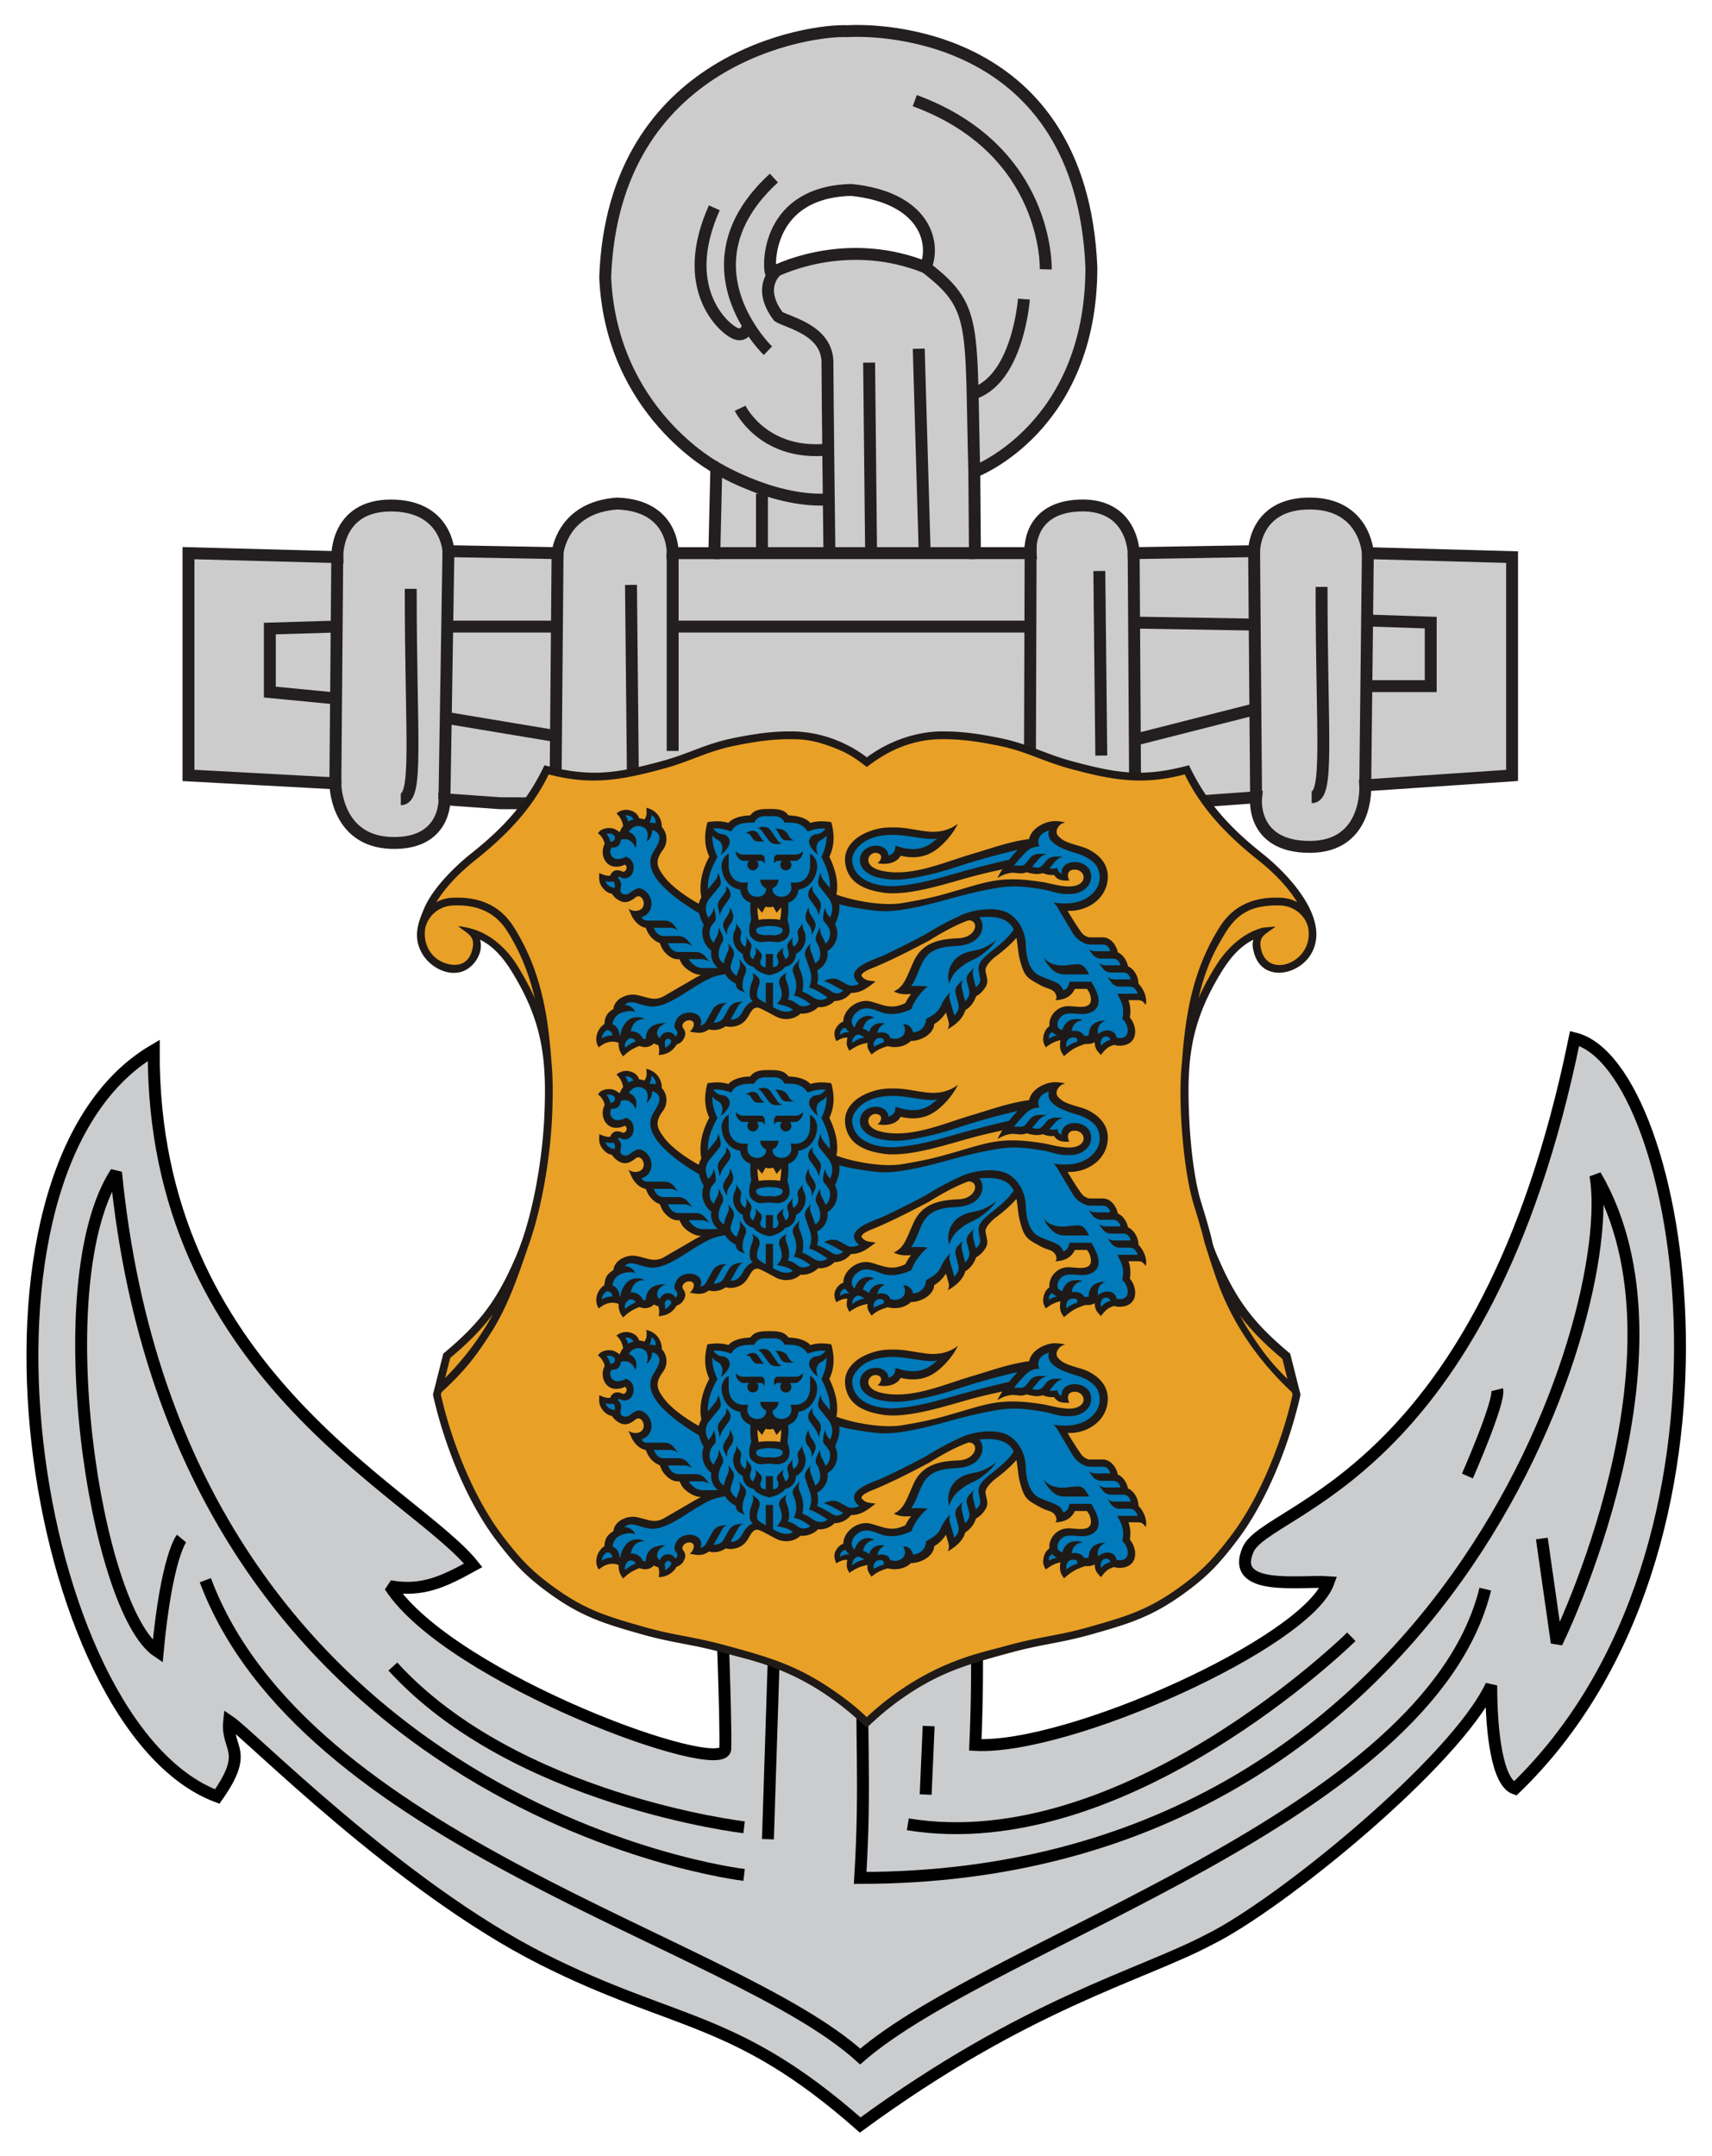 <svg xmlns="http://www.w3.org/2000/svg" xmlns:xlink="http://www.w3.org/1999/xlink" width="405" height="510" viewBox="-2.5 -2.5 405 510" xml:space="preserve"><g stroke="#231F20" stroke-width="2.817" stroke-miterlimit="2.414"><path fill="#CCC" d="M166.958 108.153s-24.881-13.143-26.29-45.066c1.878-52.108 48.824-58.681 57.274-58.209 7.042-.47 55.394 0 57.742 55.862 0 38.025-27.699 48.354-27.699 48.354l.149 19.247h13.142s-1.082-10.797 11.593-11.267c12.675-.471 12.817 11.267 12.817 11.267l28.492-.471s0-11.268 13.143-11.268c13.148 0 13.765 11.737 13.765 11.737l34.119.938v51.642l-34.735 2.347s.936 14.554-13.148 14.554-12.674-11.736-12.674-11.736l-25.819 1.878-153.04-.47-13.144-.938s.469 10.796-12.675 10.326c-13.144-.468-13.144-14.083-13.144-14.083l-34.74-1.877v-52.578l35.209.937s-.47-12.205 12.675-12.205c13.144 0 13.614 10.797 13.614 10.797l25.82.472s.938-10.799 14.083-11.737c13.615.471 13.144 11.737 13.144 11.737h9.858l.469-20.19m12.909-46.005c3.52-1.878 19.011-8.45 36.615-1.408 2.466-5.984-.353-16.548-17.604-18.309-19.715.471-19.715 17.371-19.011 19.717z"/><path fill="none" d="M244.887 61.21s.938-28.167-30.984-39.904M179.163 80.457s-2.389-2.283-4.702-6.102c-4.569-7.53-8.845-21.031 6.112-34.741"/><path fill="none" d="M174.46 74.356s-.461 3.284-3.277 1.876c-2.817-1.407-13.146-10.796-4.696-29.574M166.325 107.791s13.308 8.345 26.452 7.875M172.591 94.07s5.164 10.797 19.718 9.858M166.487 128.341h61.647M216.251 128.341l-1.408-48.354M203.576 128.811l-.472-45.538"/><path fill="none" d="M193.718 128.811s-.471-38.496-.471-45.066c.353-8.217-9.509-9.978-11.62-11.386-5.281-7.042-.352-10.915-.352-10.915M216.482 60.74c12.322 9.507 10.563 13.146 11.502 48.354"/><path fill="none" d="M239.721 68.252s-1.408 19.717-12.676 22.533M321.084 128.341l-.615 54.925M310.137 136.32c0 35.68 1.879 49.763-2.344 49.763M294.178 127.87l.468 58.213M321.877 144.303l14.083.468v15.023h-15.491M265.688 128.341l.323 53.046M241.313 126.563l-.185 57.641M257.561 132.565l.466 43.659M266.011 144.771l28.167.47M293.71 165.428l-27.699 7.042M177.754 114.257v14.554M156.629 128.196v46.931M129.402 128.341l-.469 54.454M146.771 135.853l.47 47.413M156.629 145.711h84.499M102.643 186.553l.94-58.683M76.832 183.065l.461-54.752M94.664 136.791c0 35.679 1.877 49.762-2.348 49.762M76.824 145.711l-15.491.468v15.024l14.552 1.408M103.112 167.304l25.35 4.225M103.112 145.711h24.881"/></g><g stroke="#000" stroke-width="2.817" stroke-miterlimit="2.414"><path fill="#CBCCCE" d="M228.221 372.688s.938 16.9 0 37.555c22.063 1.176 78.396-24.176 83.562-38.495-6.573-.468-23.474 2.35-19.013-7.745 4.459-10.093 55.865-16.431 77.223-120.881 26.055 6.338 45.066 120.412-14.083 177.45-4.226-1.408-5.634-13.38-5.634-24.412-8.45 18.074-49.996 51.875-66.659 60.088-16.433 8.688-43.191 15.024-82.625 43.896-29.574-26.055-43.498-23.284-75.109-39.2-34.034-17.134-69.244-53.046-74.173-56.333-.705 6.809 4.929 6.809-2.817 17.838-44.363-16.664-64.08-147.639-15.021-176.51-.47 76.05 61.497 104.217 75.58 121.822-6.807 3.754-11.971 6.337-19.717 4.929 14.083 21.829 79.094 45.551 79.337 38.493.234-6.806-.939-35.677-.939-35.677l60.088-2.818z"/><path fill="none" d="M344.641 346.633s7.746-17.604 7.043-20.421"/><path fill="none" d="m365.768 386.066-3.522-24.645 3.522 24.645s33.799-68.304 9.152-110.554c5.635 32.392-35.208 166.184-173.93 166.184 1.408-23.236 0-33.8.703-57.038M217.188 405.782l-.706 16.197"/><path fill="none" d="M317.18 384.657s-53.519 52.813-104.923 44.363"/><path fill="none" d="M348.866 373.392c-13.38 54.221-116.188 83.092-147.876 110.555-30.278-27.463-131.678-50.7-154.916-112.667M179.163 432.541l1.409-43.657"/><path fill="none" d="M173.529 429.726s-54.221-6.338-83.092-38.025"/><path fill="none" d="M40.441 361.421s-3.521 4.225-5.632 26.759c-14.789-9.858-26.76-87.317-9.86-113.372 14.788 150.692 148.58 166.184 148.58 166.184"/></g><path fill="#E9A026" d="M202.538 177.78c-2.78-2.18-4.588-3.197-7.893-4.444-3.714-1.401-6.331-1.918-9.995-1.918-4.442 0-8.133.5-13.225 1.515-6.974 1.388-10.601 3.735-17.365 5.552-6.802 1.828-10.835 3.011-17.869 2.626-3.703-.203-5.81-.543-9.389-1.515-1.609 3.399-2.715 5.251-4.946 8.279-2.703 3.666-4.705 5.36-7.977 8.53-3.254 3.155-5.666 4.333-8.732 7.673-2.814 3.065-4.766 4.708-6.411 8.531-.921 2.141-1.67 3.423-1.615 5.754.04 1.681.187 2.725 1.01 4.189 1.012 1.8 2.064 2.731 3.988 3.483 1.655.647 2.876.972 4.542.354 1.856-.689 2.863-1.875 3.382-3.786.305-1.12.438-1.901 0-2.979-.296-.729-.594-1.126-1.211-1.615 1.614.419 2.513.8 3.938 1.666 1.81 1.102 2.624 2.059 4.038 3.635 1.955 2.178 2.713 3.704 4.139 6.26 3.789 6.783 5.057 11.274 6.058 18.979.631 4.862.402 7.671.202 12.569-.335 8.238-.973 12.923-2.874 20.946-1.234 5.206-1.875 8.211-3.991 13.126-4.425 10.286-8.567 15.842-17.163 23.019l-2.322 9.188c1.682 7.533 3.084 11.741 6.259 18.777 2.829 6.268 4.505 9.884 8.683 15.346 4.147 5.421 6.891 8.331 12.431 12.316 7.411 5.331 12.659 6.898 21.44 9.389 7.117 2.02 11.563 2.271 18.828 4.241 5.566 1.509 8.834 2.17 14.134 4.342 5.089 2.083 7.826 3.69 12.317 6.864 3.134 2.215 4.82 3.605 7.59 6.259 2.77-2.653 4.455-4.044 7.588-6.259 4.491-3.174 7.229-4.781 12.317-6.864 5.3-2.172 8.568-2.833 14.134-4.342 7.265-1.971 11.711-2.222 18.828-4.241 8.783-2.49 14.03-4.058 21.44-9.389 5.541-3.985 8.285-6.896 12.432-12.316 4.178-5.462 5.854-9.078 8.682-15.346 3.176-7.036 4.578-11.244 6.26-18.777l-2.322-9.188c-8.596-7.177-12.737-12.731-17.162-23.019-2.114-4.914-.051-.403-3.988-13.124-1.478-4.775-2.542-12.709-2.877-20.949-.201-4.898-.43-7.707.202-12.568 1.001-7.706 2.27-12.196 6.057-18.98 1.428-2.555 2.185-4.081 4.14-6.26 1.416-1.576 2.228-2.533 4.038-3.635 1.425-.866 2.323-1.246 3.938-1.665-.617.488-.915.886-1.212 1.615-.437 1.076-.305 1.857 0 2.978.521 1.911 1.526 3.098 3.382 3.786 1.667.618 2.889.294 4.544-.354 1.923-.752 2.976-1.683 3.987-3.483.823-1.465.97-2.509 1.01-4.188.056-2.331-.693-3.614-1.615-5.755-1.645-3.823-3.596-5.465-6.411-8.531-3.065-3.34-5.477-4.517-8.732-7.673-3.271-3.17-5.273-4.863-7.976-8.53-2.231-3.028-3.337-4.88-4.947-8.278-3.579.972-5.685 1.311-9.389 1.514-7.033.386-11.066-.797-17.869-2.625-6.765-1.817-10.392-4.164-17.364-5.553-5.093-1.014-8.784-1.515-13.226-1.515-3.664 0-6.281.517-9.995 1.918-3.308 1.247-5.116 2.265-7.895 4.445z"/><path fill="#1F1A17" d="M290.844 308.674a50.654 50.654 0 0 0 1.917 3.285c3.195 5.026 5.565 8.063 9.308 11.73l-1.206-4.77c-4.215-3.536-7.371-6.705-10.019-10.245zM98.17 216.673c-.722 3.464.788 7.141 4.283 8.509 2.926 1.144 5.775.605 6.707-2.819.932-3.428-.824-3.832-3.298-5.789 3.057.345 7.306 1.308 11.629 6.124 1.769 1.971 2.976 4.131 4.257 6.424a56.528 56.528 0 0 1 2.276 4.524c-1.282-5.452-3.271-10.678-6.479-15.81-2.984-4.773-7.448-6.397-12.924-6.155-2.969.132-5.63 2.103-6.412 5.002l-.039-.01zm4.633 106.767c4.478-4.516 8.315-9.565 11.329-15.124-2.674 3.604-5.86 6.815-10.137 10.405l-1.192 4.719zm178.229-89.83c1.112-2.551 2.485-5.086 4.192-7.8 2.534-4.03 6.362-7.669 11.07-8.892l2.972-.259c-2.475 1.958-4.281 2.275-3.35 5.703 1.886 6.937 12.788 2.419 10.997-5.691-.827-2.888-3.488-4.858-6.457-4.99-2.419-.107-5.49.196-7.647 1.246-3.526 1.717-5.035 4.514-6.876 7.71-2.314 4.019-3.851 8.425-4.901 12.973zm22.096 93.21c-7.414-6.906-13.322-15.142-17.038-24.592-1.311-3.334-3.639-10.824-3.639-10.824-.268-1.166-.821-3.384-2.58-9.066-2.409-7.782-3.793-24.557-2.768-33.427.83-11.668 2.603-22.017 8.874-32.047 3.356-5.367 8.383-7.288 14.561-7.014a8.994 8.994 0 0 1 3.83 1.049c-2.388-3.889-5.795-7.221-9.305-10.009-7.094-5.634-13.295-11.962-17.289-20.213-10.136 2.65-17.184 1.33-26.997-1.307-6.742-1.812-10.354-4.155-17.305-5.538-5.023-1.001-8.665-1.496-13.047-1.496-6.73 0-12.646 2.505-17.867 6.596-3.019-2.351-4.666-3.391-8.234-4.737-3.623-1.366-6.13-1.858-9.672-1.858-4.381 0-8.023.496-13.045 1.496-6.951 1.383-10.564 3.728-17.306 5.538-9.814 2.637-16.861 3.957-26.997 1.307-3.994 8.252-10.194 14.579-17.288 20.213-3.51 2.787-6.917 6.121-9.305 10.009a8.986 8.986 0 0 1 3.831-1.049c6.177-.274 11.204 1.647 14.559 7.014 6.319 10.105 8.07 20.534 8.894 32.31.327 3.755.308 7.671.131 11.982-.365 8.963-2.116 20.836-5.364 30.294-2.59 7.452-4.837 14.567-9.114 21.294-3.836 6.034-6.549 9.312-11.697 14.077l-.148.588c2.496 11.123 7.752 24.435 14.727 33.554 4.105 5.365 6.787 8.207 12.238 12.129 7.273 5.232 12.392 6.765 21.155 9.25 7.113 2.019 11.558 2.271 18.818 4.238 10.732 2.911 17.477 4.796 26.74 11.343 2.924 2.066 4.616 3.436 7.06 5.742 5.633-5.265 12.423-9.784 19.559-12.707 5.342-2.188 8.634-2.856 14.241-4.377 7.261-1.969 11.705-2.22 18.818-4.238 8.764-2.486 13.882-4.019 21.155-9.25 5.452-3.922 8.133-6.764 12.238-12.129 6.975-9.119 12.231-22.431 14.727-33.554l-.151-.591zM202.539 176.663c5.035-3.771 11.595-6.163 17.887-6.163 4.502 0 8.243.504 13.403 1.532 6.997 1.392 10.638 3.743 17.424 5.565 10.517 2.825 16.7 3.848 27.521.911 4.225 8.922 9.818 14.899 17.43 20.944 5.77 4.581 16.184 15.287 11.541 23.547-2.971 5.285-11.663 6.953-13.597-.158-.28-1.033-.466-1.947-.137-3.071-4.271 2.114-6.835 6.221-9.081 10.243-3.784 6.777-5.433 12.747-6.009 19.198l-.036.507c-.294 3.559-.266 7.274-.1 11.359.335 8.209 1.395 16.053 2.837 20.716 1.984 6.408 2.455 8.476 2.697 9.561.276 1.232.758 2.309 1.257 3.473 4.442 10.326 8.495 15.652 17.138 22.867l2.447 9.687c-2.588 11.596-7.879 25.182-15.155 34.693-4.188 5.476-6.995 8.454-12.624 12.504-7.548 5.429-12.926 7.03-21.725 9.526-7.121 2.021-11.57 2.272-18.839 4.243-10.425 2.826-17.173 4.717-26.161 11.07-2.974 2.102-5.486 4.265-8.112 6.779-5.964-5.714-12.58-10.399-20.259-13.545-5.26-2.154-8.503-2.808-14.027-4.305-7.268-1.972-11.717-2.223-18.837-4.243-8.799-2.496-14.178-4.098-21.726-9.526-5.629-4.05-8.436-7.028-12.623-12.504-7.276-9.51-12.569-23.098-15.157-34.692l2.448-9.687c8.642-7.216 12.693-12.542 17.136-22.867 4.171-9.695 6.38-23.663 6.792-33.748.167-4.089.194-7.799-.094-11.359l-.029-.354-.005-.07-.006-.068c-.577-6.466-2.225-12.436-6.01-19.213-2.247-4.022-4.81-8.129-9.082-10.243.872 2.976-1.283 6.437-4.084 7.477-3.615 1.341-7.891-1.118-9.649-4.247-1.355-2.409-1.404-4.596-.867-6.789.034-.229.102-.447.178-.661.32-1.085.767-2.178 1.252-3.306 1.977-4.597 7.098-9.71 10.977-12.792 7.612-6.044 13.206-12.022 17.431-20.943 10.821 2.937 17.004 1.914 27.52-.911 6.787-1.822 10.427-4.174 17.424-5.565 5.162-1.03 8.903-1.534 13.405-1.534 6.378 0 12.826 2.26 17.887 6.121v.041h-.001z"/><g id="a"><path fill="#007ABA" d="M260.961 345.766c-.251-.779-.525-1.266-1.209-1.714-.467-.305-.796-.457-1.354-.457h-3.035c-.771 0-1.189-.299-1.846-.702-1.265-.776-1.466-1.802-2.312-3.02-1.137-1.639-1.723-2.607-2.645-4.376 1.531.195 2.452.142 3.95-.229 1.132-.279 1.803-.466 2.775-1.11 1.647-1.091 2.506-2.168 3.004-4.08.406-1.568.424-2.665-.229-4.147-.774-1.758-2.004-2.343-3.689-3.265-1.265-.691-2.161-.657-3.493-1.207-1.226-.508-2.093-.571-3.069-1.47-.588-.541-1.092-.847-1.24-1.632-.175-.934.126-1.703.89-2.268-1.395-.089-2.291.144-3.469.896-.638.407-1.033.665-1.437 1.306-.41.651-.549 1.124-.555 1.895a90.059 90.059 0 0 0-6.171 1.305c-3.271.795-5.063 1.436-8.293 2.384-4.301 1.264-6.615 2.407-11.002 3.329-2.548.536-3.991 1.069-6.595 1.045-1.602-.015-2.515-.098-4.081-.457-1.199-.275-1.828-.458-2.775-1.273-.879-.759-1.401-1.661-1.076-2.775.256-.882.805-1.342 1.665-1.665.762-.287 1.364-.341 2.088.033.521.268.882.515 1.045 1.077.151.521.084.929-.229 1.371.66-.044 1.057-.133 1.633-.457 1.566-.881 1.534-1.273 1.895-2.024 2.552.91 4.928.691 6.947-.098 2.089-.816 3.396-2.742 4.863-4.048-2.677.979-5.224.652-8.553.162-1.761-.259-2.754-.54-4.532-.521-2.182.022-3.519.04-5.518.913-1.511.66-2.468 1.092-3.493 2.383-1.049 1.323-1.713 2.466-1.534 4.049.489 4.343 4.21 5.803 8.325 6.399 2.252.326 3.537.05 5.778-.196 2.857-.313 4.422-.825 7.216-1.502 3.072-.743 4.748-1.377 7.803-2.187a243.56 243.56 0 0 1 9.663-2.384l-.147.014-1.687 2.174c1.077-.62 1.848-.621 3.075-.751 1.077-.114 1.695-.041 2.775.033 1.309.089 2.023.36 3.33.457 1.041.077 1.633.091 2.678.065.204.453.407.696.816.979.47.326.832.436 1.404.425-.142-.722-.007-1.258.456-1.828.508-.625 1.093-.752 1.894-.817 1.09-.088 1.979.123 2.612 1.012.489.686.562 1.299.392 2.123-.203.985-.77 1.456-1.601 2.024-1.112.761-2.048.591-3.395.652-2.23.103-3.411-.758-5.615-1.11-2.33-.371-3.648-.68-6.007-.718-3.339-.054-5.219.439-8.489 1.11-3.044.625-4.669 1.354-7.68 2.121-3.028.774-4.726 1.276-7.803 1.829-2.643.475-4.138.911-6.823.914-2.345.003-3.671-.249-5.975-.686-2.765-.524-4.336-.689-6.947-1.959.27-.902.357-1.442.385-2.384.045-1.526-.29-2.384-.718-3.852-.375-1.286-.654-1.999-1.247-3.2.749-1.521 1.003-2.517 1.077-4.211.056-1.268-.027-2.009-.359-3.232a7.93 7.93 0 0 0-2.058-.098c-1.003.064-1.577.183-2.523.522-.294-.42-.486-.659-.914-.946-.849-.572-1.617-.671-2.71-.85a8.624 8.624 0 0 0-1.721-.13 2.175 2.175 0 0 0-.728-.865c-.518-.39-.945-.391-1.583-.506-.664-.12-1.054-.071-1.729-.071-.676 0-1.066-.048-1.731.071-.638.115-1.065.116-1.583.506a2.188 2.188 0 0 0-.728.865 8.556 8.556 0 0 0-1.721.13c-1.093.179-1.861.278-2.709.85-.428.287-.62.525-.914.946-.947-.339-1.521-.458-2.523-.522a7.89 7.89 0 0 0-2.058.098c-.332 1.224-.415 1.965-.359 3.232.074 1.693.329 2.689 1.077 4.211-.708 1.23-1.038 1.979-1.469 3.33-.417 1.313-.653 2.085-.717 3.461-.056 1.174.004 1.856.261 3.003-.461.633-.649 1.086-.751 1.861-.04.3-.06.538-.033.784-2.176-1.069-3.357-1.8-5.289-3.266-1.738-1.319-2.802-2.035-4.147-3.755-.674-.862-1.163-1.32-1.534-2.351-.272-.755-.408-1.225-.36-2.024.061-.989.451-1.49.881-2.383.353-.729.826-1.016 1.045-1.796.211-.747.296-1.249.066-1.991-.229-.739-.528-1.175-1.175-1.601-.736-.482-1.364-.594-2.221-.392-.747-.853-1.589-1.176-2.716-1.044-.946.11-1.453.53-2.122 1.208-.7.709-.881 1.306-1.208 2.252l-.751.098c.146.891-.326 1.689-1.175 1.992-.552.196-.986.158-1.495-.131-.456.772-.53 1.431-.261 2.285.29.92.775 1.52 1.698 1.796.776.232 1.247-.283 2.057-.294.446-.007.759-.164 1.143.065.505.303.534.815.554 1.404.022.632-.031 1.144-.528 1.534-.418.329-.817.159-1.338.262a1.095 1.095 0 0 0-1.501-.262c-.327.219-.477.488-.49.882.754.319 1.165.881 1.24 1.697.066.706-.058 1.07-.653 1.697.243.393.438.692.855.98.565.39 1.019.554 1.698.457.621-.089.859-.475 1.404-.784.421-.239.597-.556 1.077-.62.645-.086 1.051.219 1.534.653.628.564.859 1.146.849 1.991-.009.738-.186 1.22-.686 1.764-.641.697-1.349.95-2.286.816.283.651.541 1.004 1.078 1.469.563.489.952.881 1.697.881h.55c.104 1.308.581 2.162 1.638 2.938.565.416.95.644 1.567.718.162.735.347 1.151.784 1.764.884 1.241 1.845 2.143 3.363 1.992l.326-.033c.427 1.097.858 1.696 1.763 2.448 1.052.876 1.865 1.359 3.232 1.362l2.841.009-4.31 2.352-7.183 4.244c-1.165.688-2.014.939-3.363.849-.996-.067-1.471-.542-2.448-.751-1.053-.227-1.683-.525-2.742-.326-.996.186-1.751.335-2.318 1.174-.356.527-.474.931-.458 1.568-.751.393-1.146.74-1.632 1.436-.555.797-.759 1.382-.816 2.352l-.006.163c.399.013.64.084.979.294.854.526 1.173 1.524.785 2.448.355.004.569.059.881.229.301.164.458.307.654.588.334-.769.799-1.186 1.599-1.437.645-.202 1.126-.237 1.73.065.633.316.963.743 1.11 1.438h.076a1.85 1.85 0 0 0 1.073.195c.788-.063 1.323-.413 1.697-1.11l2.024.979c.083-.636.355-1.046.908-1.371.435-.256.785-.354 1.273-.229.637.164 1.032.592 1.144 1.24.525-.177.75-.393 1.051-.816.303-.426.457-.75.424-1.272-.035-.557-.587-.72-.654-1.274-.056-.476.015-.778.229-1.208.502-1.009 1.523-1.312 2.645-1.174.528.064.898.112 1.273.489a1.68 1.68 0 0 1-.066 2.415c.567.091.913.074 1.47-.065.624-.156.976-.337 1.468-.75.637.241 1.053.296 1.73.229.93-.094 1.499-.348 2.188-.979.842.298 1.415.33 2.285.13.883-.202 1.38-.504 2.024-1.143.592-.587.583-1.181 1.11-1.828.397-.489.587-.845 1.143-1.143.409-.22.68-.319 1.144-.327.576-.008.868.246 1.404.457 1.007.397 1.462.861 2.449 1.307.918.414 1.414.813 2.416.914.725.072 1.169.063 1.861-.163.779-.256 1.212-.536 1.763-1.144.857.144 1.4.095 2.22-.195.863-.307 1.339-.638 1.926-1.339.715.129 1.164.105 1.861-.098.892-.26 1.397-.591 1.991-1.306.772.061 1.25-.018 1.959-.327.861-.374 1.326-.773 1.829-1.566.9.03 1.43-.046 2.285-.327.811-.267 1.257-.503 1.936-1.021-.675-.118-1.079-.337-1.544-.841-.342-.369-.599-.625-.627-1.126-.043-.792.667-1.168 1.312-1.551 1.593-.947 3.164-1.431 5.168-2.383a212.317 212.317 0 0 0 10.056-5.061c1.642-.965 2.553-1.543 4.262-2.383 1.795-.884 3.164-1.72 4.634-2.328l.727-.121c1.136-.106 2.09.517 2.448 1.6.296.892-.034 1.548-.522 2.352-.612 1.008-1.398 1.263-2.481 1.729-1.587.687-2.714.138-4.406.49-1.244.259-1.993.325-3.135.881-1.337.652-2.052 1.209-3.004 2.352-.974 1.168-1.124 2.096-1.795 3.46-.528 1.074-.629 1.79-1.307 2.775-.521.759-.874 1.157-1.566 1.764h3.787a100.756 100.756 0 0 0-2.385 3.787c-.784.395-1.264.563-2.121.75-.862.188-1.373.254-2.252.196-1.188-.077-1.781-.545-2.938-.816-1.112-.26-1.741-.7-2.873-.555-1.086.14-1.729.448-2.546 1.175-.699.623-1.159 1.073-1.338 1.992-.159.81-.095 1.38.326 2.089.312.526.598.796 1.143 1.077.534-.121.871-.121 1.404 0 .522.119.792.297 1.24.588.583.377.885.657 1.307 1.207.589-.554 1.087-.778 1.894-.848.671-.06 1.122-.024 1.697.326.524.32.789.636 1.012 1.208.642.224 1.056.271 1.73.196.714-.078 1.125-.237 1.731-.621.396-.251.605-.43.913-.782.872.077 1.409-.002 2.221-.327 1.54-.618 2.394-1.57 2.84-3.167.813-.431 1.246-.752 1.895-1.404 1.082-1.087 1.57-1.918 1.991-3.395l1.306 4.668c.664-.348 1.015-.644 1.47-1.24.558-.731.776-1.273.881-2.188.66-.306 1.015-.568 1.502-1.11.579-.644.832-1.119 1.045-1.958.696-.4 1.063-.713 1.566-1.339.508-.63.852-1.03.98-1.828.095-.593-.083-.936-.131-1.534-.054-.675-.276-1.069-.131-1.73.177-.8.632-1.124 1.144-1.763.954-1.192 1.831-1.532 2.971-2.546.942-.84 1.514-1.274 2.383-2.188a20.952 20.952 0 0 0 1.94-2.311c.212.475.383 1.142.568 1.887.394 1.585.326 2.448.587 4.146.282 1.833.448 3.074 1.704 4.439.914.994 1.746 1.196 2.938 1.829 1.108.588 2.035.445 2.933 1.322.625.613.912 1.076 1.182 1.909.773-.079 1.243-.279 1.837-.783.56-.477.82-.873 1.035-1.576h4.043c.499.648.722 1.085.953 1.87.276.943.566 1.621.157 2.514-.372.813-.925 1.147-1.758 1.47-.866.335-1.453.047-2.382.065-1.134.022-1.842-.356-2.906.032-.947.347-1.536.704-2.057 1.568-.439.728-.682 1.294-.49 2.121a2.46 2.46 0 0 0 2.802 1.895l.359.359c.634-.491 1.26-.603 2.024-.359.637.202 1.004.514 1.306 1.109.979.326 1.785.512 2.872.229.428-.11.666-.207 1.052-.424.446-.703 1.028-1.029 1.86-1.044.576-.012.934.125 1.404.457.546.384.808.759.979 1.403.647.19 1.083.19 1.73 0 .878-.257 1.439-.642 1.828-1.47.381-.806.229-1.423 0-2.284-.221-.832-.483-1.303-1.077-1.926.18-.874.203-1.399.098-2.285-.117-.992-.292-1.562-.75-2.448h4.342c-.063-.591-.133-.937-.391-1.47-.36-.74-.71-1.459-1.327-1.769.137-.754.05-1.293-.339-1.985-.356-.636-.708-.97-1.371-1.273-.248-.113-.435-.191-.653-.231-.009-.692-.102-1.104-.457-1.728-.482-.847-.981-1.289-1.894-1.632a3.08 3.08 0 0 0-.173-1.057zm-81.447-6.507c-.573 0-.91-.066-1.479.025-.664.107-1.172.125-1.649.501-.318-1.114-.418-1.758-.499-2.949-.078-1.157-.052-1.821.102-2.971l.029.071c.238.031.484.04.744.025 1.122-.059 2.041-.386 2.514-1.403.176-.379.23-.628.229-1.045-.001.417.053.666.229 1.045.472 1.019 1.392 1.345 2.514 1.403.26.015.506.006.744-.025l.029-.071c.154 1.148.18 1.813.102 2.971-.081 1.193-.181 1.835-.499 2.949-.476-.376-.984-.394-1.649-.501-.568-.091-.888-.025-1.461-.025zm-35.807-8.544c.053-.447.002-.729-.179-1.143a1.961 1.961 0 0 0-.718-.898 3.608 3.608 0 0 1-1.437.213 3.645 3.645 0 0 1-1.388-.277c-.003.822.183 1.352.702 1.991.698.86 1.488 1.213 2.597 1.159.265-.35.37-.608.423-1.045zm-2.416-9.778c-.004-.776-.135-1.252-.53-1.92a3.237 3.237 0 0 0-.743-.903c.532-.368.937-.494 1.583-.49.917.005 1.542.303 2.123 1.012.136.473.104.816-.115 1.257-.204.411-.445.598-.849.816-.51.276-.9.337-1.469.228zm6.104-5.273c-.36.116-.557.221-.865.441-.336.241-.51.415-.75.751a4.885 4.885 0 0 0-.359-1.665c-.249-.659-.456-1.02-.899-1.567.661-.352 1.192-.406 1.911-.195 1.036.301 1.659 1.021 1.812 2.088a2.73 2.73 0 0 0-.85.147zm5.175.914c-.44-.279-.728-.404-1.242-.489a2.692 2.692 0 0 0-1.043 0c.354-.55.508-.902.668-1.535.153-.607.188-.976.147-1.601 1.185.463 1.844 1.192 2.188 2.416.194.693.203 1.145.033 1.845a3.076 3.076 0 0 0-.751-.636zm-9.37 50.016c.065-.589-.02-.978-.327-1.485-.247-.409-.471-.605-.881-.849a2.323 2.323 0 0 0-.963-.343c-.755.394-1.149.81-1.502 1.584-.35.768-.406 1.333-.212 2.155.737-.585 1.266-.83 2.188-1.013a4.446 4.446 0 0 1 1.697-.049zm5.322.214a3.506 3.506 0 0 0-.849-.621 3.68 3.68 0 0 0-1.159-.44 2.24 2.24 0 0 0-.882.391c-.427.296-.654.537-.865 1.013-.22.498-.192.844-.156 1.388.038.57.124.902.369 1.419.688-.672 1.13-1.01 1.958-1.502a8.907 8.907 0 0 1 2.145-.962 3.25 3.25 0 0 0-.561-.686zm8.081-.409c-.32-.288-.582-.438-1.012-.44-.499-.004-.797.213-1.143.571-.302.313-.506.996-.506.996.148.403.162.672.17 1.109a3.66 3.66 0 0 1-.153 1.209c.878-.069 1.419-.299 2.079-.882.597-.526.879-.96 1.078-1.73-.001 0-.231-.577-.513-.833zm42.083-2.074a39.935 39.935 0 0 0-.375-.913c-.933-.05-1.643.061-2.236.767-.571.68-.703 1.4-.409 2.237a4.896 4.896 0 0 1 1.535-.62c.744-.182 1.198-.212 1.958-.131 0-.001-.274-.823-.473-1.34zm3.427 1.356c-.283-.336-.563-.417-.979-.555a2.506 2.506 0 0 0-.963-.147 2.983 2.983 0 0 0-.93.751c-.433.496-.687.849-.767 1.502-.07.565-.003.932.26 1.437a8.656 8.656 0 0 1 1.958-1.175c.675-.308.598-.352 1.796-.62 0-.001-.06-.821-.375-1.193zm4.962.996c-.338-.713-1.088-.745-1.877-.75-.27-.002-.327.032-.686.081-.287.3-.429.497-.621.865-.298.572-.518.96-.424 1.6.059.396.153.626.392.946a8.194 8.194 0 0 1 1.714-.995c.579-.26.808-.365 1.534-.539.001-.001.171-.782-.032-1.208zm39.798-2.776c-1.063.446-1.646 1.155-1.877 2.285-.127.625-.104 1.027.099 1.633a8.402 8.402 0 0 1 1.763-1.028c.887-.401 1.425-.567 2.383-.735l.262-.31-2.63-1.845zm10.546 2.808c-.271.577-.246 1.01-.106 1.632.113.505.254.791.581 1.191.439-.604.756-.913 1.371-1.338.602-.417.912-.579 1.697-.8-.173-.645-.127-1.008-.555-1.42-.417-.402-.82-.549-1.397-.506-.785.059-1.256.53-1.591 1.241zm-8.374 1.632c-.016-.898.117-1.591.816-2.154.477-.385.875-.479 1.486-.506.458-.02.738.015 1.159.196a1.693 1.693 0 0 1 1.028 1.648c-.824.208-1.291.366-2.041.768-.878.47-1.346.821-2.04 1.534-.298-.521-.396-.884-.408-1.486z"/><path fill="#1F1A17" d="m176.761 316.897.449-.163c.363-.132.594-.16.979-.14.457.025.748.077 1.126.335.256.174.375.314.55.568l1.5 2.187c.137.199.208.326.4.471.259.194.459.264.782.276a2.682 2.682 0 0 1-1.233.237c-.551-.009-.905-.047-1.371-.343a1.928 1.928 0 0 1-.596-.555l-1.643-2.242a1.482 1.482 0 0 0-.288-.314 1.32 1.32 0 0 0-.655-.317zm-2.89 1.248.417-.236c.406-.23.668-.362 1.134-.384.272-.013.438-.013.693.082.366.136.548.32.765.645l.583.874c.119.177.17.289.311.448.2.229.339.341.604.49h-1.429c-.369 0-.607-.019-.922-.213-.268-.165-.368-.335-.547-.596l-.501-.73c-.181-.264-.41-.331-.726-.38a1.114 1.114 0 0 0-.382 0zm6.995-1.118h.366c.308 0 .483.013.784.073.416.086.663.148 1.021.376.275.177.447.286.62.563l.49.783c.138.219.216.35.409.523.3.27.532.384.93.457h-1.682c-.394 0-.647-.015-.987-.212-.309-.182-.44-.365-.628-.67l-.408-.661c-.265-.429-.361-.723-.727-1.068a2.229 2.229 0 0 0-.188-.164zm41.212 36.656c-.322-1.101-.346-1.819-.098-2.938.192-.869.388-1.33.914-2.09.588-.848 1.131-1.328 2.089-1.837 1.339-.71 2.188-.774 3.624-1.102 1.109-.252 1.715-.524 2.71-1.077a9.816 9.816 0 0 0 1.958-1.371c-.92 1.313-1.559 1.997-2.808 3.004-1.021.822-1.566 1.175-2.84 1.795-1.153.562-1.637.795-2.547 1.502-.896.695-1.43 1.112-2.057 2.058-.487.735-.704 1.206-.945 2.056zm22.33-6.269c.342.903.638 1.396 1.273 2.122.763.87 1.279 1.421 2.384 1.763.576.179.931.197 1.534.197h5.518a4.46 4.46 0 0 0-.588-1.078c-.313-.44-.488-.725-.946-1.012-.802-.503-1.471-.256-2.416-.229-.666.019-1.032.174-1.697.196-.804.027-1.271.04-2.058-.131-.771-.168-1.242-.271-1.894-.719a3.715 3.715 0 0 1-1.11-1.109zm-75.938-11.606c-.201.339-.272.553-.425.914-.13.314-.2.494-.309.816-.055-.435-.095-.68-.18-1.11-.082-.41-.233-.626-.245-1.045-.016-.622.072-1.032.441-1.533l1.273-1.731c.202-.275.239-.492.277-.832.029-.26.021-.414-.032-.669.304.233.456.405.652.734.292.486.432.84.376 1.404-.048.482-.209.746-.49 1.143l-1.003 1.415c-.135.189-.216.294-.335.494zm1.698-.147c.273.393.399.641.554 1.093.146.425.236.679.229 1.127-.007.458-.089.724-.277 1.143-.173.386-.396.53-.604.898-.234.414-.41.645-.506 1.11-.09.43-.09.696 0 1.126a4.417 4.417 0 0 1-.555-.914c-.254-.535-.459-.861-.441-1.453.017-.567.23-.866.49-1.371.198-.385.399-.55.604-.93.213-.397.368-.619.458-1.062.059-.293.069-.467.048-.767zm20.372.147c.2.339.272.553.424.914.132.314.2.494.31.816.054-.435.095-.68.179-1.11.082-.41.234-.626.245-1.045.017-.622-.071-1.032-.44-1.533l-1.274-1.731c-.202-.275-.24-.492-.277-.832a1.814 1.814 0 0 1 .033-.669 2.277 2.277 0 0 0-.653.734c-.292.486-.432.84-.375 1.404.048.482.209.746.489 1.143l1.003 1.415c.136.189.217.294.336.494zm-1.698-.147c-.274.393-.4.641-.555 1.093-.146.425-.236.679-.229 1.127.007.458.089.724.277 1.143.174.386.396.53.604.898.233.414.409.645.505 1.11.09.43.09.696 0 1.126.253-.332.377-.537.556-.914.253-.535.458-.861.44-1.453-.017-.567-.229-.866-.49-1.371-.198-.385-.399-.55-.604-.93-.213-.397-.367-.619-.458-1.062a2.529 2.529 0 0 1-.046-.767zm-6.747-10.092c0-.366.151-.697.394-.935h-1.025c-.262 0-.402.144-.587.329-.129.131-.19.224-.261.393v-.782c0-.416-.069-.729.197-1.046.188-.227.36-.374.653-.374h4.284c.323 0 .513-.051.809-.182a1.86 1.86 0 0 0 .848-.677c.055.674-.103 1.139-.554 1.641-.379.422-.708.698-1.273.698h-1.265a1.305 1.305 0 0 1-.912 2.241 1.307 1.307 0 0 1-1.308-1.306zm-7.792 0c0-.366.15-.697.393-.935h-1.264c-.566 0-.895-.276-1.273-.698-.452-.502-.608-.967-.555-1.641.253.339.462.506.849.677.295.131.485.182.808.182h4.284c.293 0 .465.148.654.374.267.317.196.631.196 1.046v.782a1.075 1.075 0 0 0-.261-.393c-.186-.186-.326-.329-.588-.329h-1.025a1.305 1.305 0 1 1-2.218.935zm5.206 26.101a6.737 6.737 0 0 1-1.065-.273c-.729-.241-1.131-.428-1.779-.848-.418-.249-.693-.537-.859-.854a3.097 3.097 0 0 1-2.601-3.059c-1.974-1.014-2.854-3.56-1.868-5.543 0 0 .208-.433.268-.73a2.204 2.204 0 0 0 0-.996c.221.333.346.52.572.849.214.313.408.445.554.799.164.392.082.996.082.996-.441 1.208-.024 2.274.964 2.965 0 0 .19-.454.253-.762.069-.343.08-.547.057-.897a3.006 3.006 0 0 0-.139-.775c.216.348.348.539.596.865.165.219.303.311.44.548.174.298.273.488.294.833.019.309-.15.778-.15.778-.117.509-.301.937-.152 1.447.126.434.39.744.749.903.132-.476.345-.952.561-1.396 0 0 .047-.351.037-.574a2.228 2.228 0 0 0-.18-.833c.298.241.46.385.734.653.232.227.292.323.572.604.178.179.333.641.261 1.062-.036.208-.196.507-.196.507-.221.531-.234 1.127.213 1.534.283.257.556.229.93.31l-.003-3.118h1.704l-.002 3.118c.374-.08.648-.053.93-.31.446-.407.433-1.003.212-1.534 0 0-.16-.299-.196-.507-.071-.42.083-.883.261-1.062.281-.28.339-.377.572-.604.274-.269.437-.412.734-.653-.123.31-.164.5-.179.833-.011.224.037.574.037.574.216.444.43.921.562 1.396.359-.159.624-.471.749-.903.148-.511-.036-.938-.152-1.447 0 0-.169-.471-.15-.778.021-.345.121-.535.294-.833.138-.237.275-.329.441-.548a9.83 9.83 0 0 0 .596-.865c-.088.295-.12.47-.139.775-.022.351-.013.554.057.897.063.308.253.762.253.762.989-.69 1.404-1.757.963-2.965 0 0-.082-.604.082-.996.147-.354.34-.486.554-.799.226-.329.351-.517.572-.849a2.204 2.204 0 0 0 0 .996c.06.298.268.73.268.73.985 1.983.105 4.529-1.869 5.543a3.099 3.099 0 0 1-2.6 3.059c-.167.316-.442.605-.86.854-.647.42-1.049.605-1.778.848a6.77 6.77 0 0 1-1.061.273zm-.64-11.617c-1.069.114-2.815.233-2.458 1.249.242.688.929.74 1.641.889.555.117.887-.026 1.454-.023.573.003.908.158 1.468.041.711-.15 1.382-.223 1.627-.905.369-1.03-1.42-1.157-2.51-1.256-.228-.021-.386-.009-.585-.009-.295-.002-.39-.012-.637.014zm3.16-1.451c.199-.979.291-1.967.276-2.962l-1.084 1.286s-.768-1.448-.863-1.488c-.326.172-.514.159-.852.159-.327.001-.509.021-.826-.146-.156.041-.891 1.474-.891 1.474l-1.083-1.284c-.015.993.077 1.98.275 2.958.625-.141 1.564-.194 2.525-.189.979.002 1.76-.01 2.523.192zm1.926-4.048c.114 1.36.049 2.712-.192 4.048.27.673.514 1.655.514 2.544 0 1.719-1.458 2.802-3.155 2.706-.496-.027-1.03-.14-1.616-.14-1.698 0-2.392.608-3.969-.672-.624-.507-.803-1.109-.803-1.895 0-.924.194-1.914.502-2.604a15.506 15.506 0 0 1-.181-3.986c-1.256-.447-2.279-1.474-2.441-3.114-2.884-.396-4.578-3.301-4.405-6.031 0 0 .203-.915.523-1.403.336-.513.612-.772 1.143-1.078v2.808c0 2.157 1.247 4.094 3.589 4.046l.983-.02c-.107.859-.31 1.449.113 2.242.989 1.85 4.421 1.363 4.167-.895a2.158 2.158 0 0 1-1.376-2.011h4.313c0 .916-.573 1.699-1.38 2.011-.254 2.258 3.178 2.744 4.167.895.423-.793.22-1.383.113-2.242l.982.02c2.343.048 3.59-1.889 3.59-4.046v-2.808c.531.306.807.565 1.143 1.078.32.488.522 1.403.522 1.403.173 2.73-1.521 5.636-4.405 6.031-.162 1.64-1.185 2.667-2.441 3.113zm70.819 9.824a6.016 6.016 0 0 1-3.559-2.759c-.961-1.637-1.848-3.061-2.846-4.781 0 0-.321-.533-.667-1.149-.237-.423-.683-.893-.993-1.186 3.118.457 6.037.249 8.342-1.388 2.253-1.6 3.287-4.128 2.105-6.807-.746-1.693-3.137-2.917-4.849-3.412-3.101-.897-7.557-2.448-6.659-5.451-2.109.601-3.004 2.122-2.27 3.787-2.446.125-3.098 1.274-4.604 2.856-.584.613-.998 1.179-1.404 1.697.411-.05.9-.041 1.483-.001.246-.011.62-.047.86-.179.312-.17.653-.637.653-.637l.783-.979c.421-.526.849-.751 1.469-.915.519-.136.835-.105 1.371-.097.447.006.701.027 1.144.097a2.689 2.689 0 0 0-.751.229c-.462.207-.685.413-1.045.768-.233.23-.33.394-.542.645 0 0-.485.556-.78.924-.099.124-.213.271-.323.416.439.087.74.201 1.305.187.259-.022.475-.102.74-.261.244-.146.341-.286.54-.489.304-.31.703-.859.703-.859.427-.522.849-.751 1.469-.914.519-.136.835-.105 1.371-.098.446.007.701.029 1.143.098a2.71 2.71 0 0 0-.751.229c-.461.207-.685.412-1.044.767-.233.231-.33.395-.542.646l-.871 1.027c.48.11 1.003.171 1.851-.095.082.457.18.914 1.012 1.42-.261-4.244 7.966-3.607 6.922 1.486-.362 1.765-2.275 3.006-3.99 3.197-3.515.392-4.585-.565-7.63-1.052-6.272-1-8.167-.858-14.189.386-5.728 1.183-10.893 3.009-16.666 4.096-5.407 1.019-7.248.882-12.472.032-2.195-.356-3.268-.638-4.566-.964.234 1.585-.313 3.246-.989 4.738 1.174 2.167.372 5.088-1.793 6.323.302 1.889-.756 3.733-2.427 4.584.233 1.021.304 2.059-.017 3.211 1.228.491 2.338 1.108 3.425 1.808.364.233.929.513 1.535.412a2.559 2.559 0 0 0 1.208-.645 218.416 218.416 0 0 0-2.334-1.278c-.406-.225-.634-.357-1.059-.542a8.098 8.098 0 0 0-1.126-.408 3.69 3.69 0 0 1 1.028-.441c.488-.138.784-.203 1.29-.163.502.039.799.116 1.241.359 0 0 .932.501 1.871 1.027.306.173.69.294 1.209.276.521-.036.985-.145 1.66-.401-4.184-3.639 3.632-5.734 5.766-6.748a210.088 210.088 0 0 0 9.993-5.028 69.228 69.228 0 0 1 8.596-4.588c2.878-1.278 8.267-2.057 11.138-.262 2.522 1.577 3.885 4.642 3.939 7.527.045 2.426.695 5.785 3.021 7.038 1.077.579 4.249 1.554 4.93 2.22.528.517.651.76.914 1.339 1.078-.374 1.195-1.044 1.498-2.035h5.113c1.42 2.297 3.396 6.296-.78 7.498-2.258.649-5.347-1.111-6.877 1.425-.644 1.07-.434 2.36.833 2.489.055-.212.128-.43.245-.659.204-.401.323-.641.637-.963.676-.697 1.332-.906 2.302-.947.647-.027 1.04.047 1.632.311a2.23 2.23 0 0 0-.8.13c-.481.159-.748.331-1.093.701-.346.372-.494.652-.62 1.144a2.81 2.81 0 0 0-.083.564 3.804 3.804 0 0 1 1.407.009 2.28 2.28 0 0 1 1.521 1.073c.214.046.43.044.697.002.136-.021.259-.05.373-.087a3.178 3.178 0 0 1 .055-.662c.086-.442.134-.705.347-1.102.497-.924 1.169-1.297 2.18-1.576.538-.148.865-.131 1.427-.12-.304.09-.472.169-.733.347-.419.284-.629.523-.857.976-.229.452-.294.763-.282 1.27.006.195.035.388.081.587 1.499-1.335 3.997-1.256 4.38.843 3.167.604 3.184-2.4 1.609-4.229l-.271-.194c.547-2.65.04-3.65-1.164-5.978h4.787a1.789 1.789 0 0 0-.326-.797c-.384-.563-.82-.896-1.501-.896h-2.335c-.548 0-.883-.085-1.355-.362-.473-.278-.646-.576-.979-1.012-.257-.336-.344-.506-.58-.914.215.198.36.292.629.408.378.163.629.177 1.04.177h3.416c.116 0 .229.009.343.024-.05-.282-.083-.488-.245-.757-.351-.584-.819-.896-1.502-.896h-2.803c-.546 0-.884-.083-1.354-.361-.445-.264-.61-.54-.93-.948-.282-.356-.434-.554-.63-.979.216.197.36.292.63.408.377.162.628.177 1.039.177h3.382c-.043-.241-.086-.433-.23-.675-.352-.584-.819-.896-1.502-.896h-2.802c-.547 0-.901-.141-1.373-.419-.444-.264-.61-.54-.93-.946-.281-.358-.434-.556-.63-.98.216.199.361.292.63.408.378.163.63.177 1.041.177h3.38c-.043-.241-.085-.433-.23-.674-.351-.585-.819-.896-1.502-.896h-2.803c-.549-.002-.503-.039-.824-.063zm.589-1.642 3.053.001c1.794 0 3.17 1.775 3.524 3.552 1.23.527 2.122 1.894 2.398 3.28 1.492.639 2.482 2.493 2.49 4.146 1.324 1.304 2.135 3.534 1.707 4.996 0 0-.458-.707-.915-.931-.36-.177-.609-.196-1.011-.196h-2.168c.471 1.045.585 2.84.34 4.098 1.833 2.181 1.94 6.039-1.534 6.595-.936.149-1.436.092-2.201-.116-1.322.434-1.974.863-3.104 2.417-.642-.786-1.139-1.132-1.354-2.073-.086-.374-.137-.687-.13-.992-.578.334-1.293.533-2.222.417-2.27.788-3.121 1.227-5.012 2.894-.62-.816-.945-1.422-.964-2.448-.009-.497.021-.931.133-1.326-1.301.272-2.145.702-3.513 1.701-.489-.914-.763-1.505-.513-2.727.225-1.096.688-1.777 1.406-2.293-.282-2.205 1.655-4.872 4.755-4.725 2.191.103 6.041 1.011 4.815-2.841-.189-.598-.408-.768-.708-1.247h-2.874c-.785 1.735-2.245 2.568-4.612 2.683.506-.49.205-1.278.01-1.604-.712-1.187-1.701-.953-3.536-1.954-3.232-1.763-3.867-1.991-4.963-6.432-.284-1.157-.425-3.263-.706-4.778-1.431 1.658-3.146 3.105-4.936 4.447-.752.564-2.558 2.242-2.373 3.353.32 1.926.811 2.674-.156 4.081-.16.234-.41.586-.727.914-.47.485-.762.681-1.368 1.062-.382 1.256-1.393 2.635-2.548 3.265-.441 1.877-2.323 3.532-4.147 4.488 0 0 .196-.437.246-.734.066-.404.059-.654-.052-1.048l-.606-2.163c-.72 1.107-1.641 2.089-2.786 2.737-.131 2.366-3.103 3.999-5.518 3.999-1.408 1.396-3.619 1.727-5.488 1.232-1.507.463-2.753.983-3.794 1.984-.844-1.135-1.171-1.815-.938-2.762-1.633.287-2.647.709-4.341 1.863-.504-.967-.713-1.313-.571-2.465.026-.212.07-.415.131-.607-.687-.069-1.2-.026-2.646.819-.522-1.225-.764-2.372.342-3.688.443-.526.865-.804 1.323-.943-.046-2.768 3.376-5.65 6.677-4.712 3.038.862 4.763 1.886 7.981.334.365-.609.31-.599.538-.964a9.34 9.34 0 0 1 .865-1.188 8.617 8.617 0 0 1-1.077.047c-.697-.009-1.102-.015-1.779-.18-.513-.126-1.273-.457-1.273-.457 2.399-1.208 2.757-2.718 4.636-6.955 1.835-4.135 5.272-5.468 10.611-5.647 4.386-.148 5.103-4.263 2.43-4.241-3.27 1.161-7.006 3.332-9.25 4.749-4.227 2.248-8.483 4.428-12.888 6.302-.31.132-3.839 1.347-3.043 2.265.913 1.055 1.776.905 3.205 1.152-1.906 1.455-3.313 2.682-5.842 2.711-.866 1.169-2.413 1.927-3.866 1.906-.958 1.01-2.5 1.583-3.888 1.441-1.03 1.073-2.686 1.679-4.166 1.528-1.444 1.385-3.732 1.649-5.525.841-.824-.372-4.021-2.272-4.667-2.262-2.142.031-1.602 3.581-5.24 4.418-.857.197-1.514.2-2.284-.009-1.067.827-2.651 1.125-3.949.75-1.626 1.144-2.746.821-4.558.533.848-.57 1.665-2.48.082-2.676-1.013-.126-2.264.91-1.616 1.844.408.587.898 1.42-.065 2.84-.261.386-.823.859-1.504 1.056-.339.653-.86 1.218-1.598 1.704-.894.588-1.812.718-2.628.783.192-1.039.164-1.543-.109-2.378a3.736 3.736 0 0 1-.527-.152 3.77 3.77 0 0 1-.5-.251c-.842.933-2.208 1.119-3.405.615-1.913.726-2.925 1.523-3.849 2.477-.654-.767-1.158-1.832-1.083-3.187-1.149-.533-2.922-.474-4.679 1.047-.881-1.207-.801-3.014.196-4.424.357-.505.651-.793 1.129-1.084.059-1.981.889-2.811 2.12-3.567.242-2.459 3.287-3.726 5.419-3.33 2.547.471 4.211 1.623 6.592.254l7.195-4.178 1.541-.84h-.228c-1.504 0-3.925-1.619-4.464-2.863l-.454-.826h-.526c-1.505 0-3.165-1.619-3.705-2.864l-.43-.99c-1.287-.347-2.481-1.704-2.948-2.78l-.349-.806c-1.425-.153-2.813-1.671-3.325-2.851l-.775-1.727c.849.784 2.481.8 3.216-.005 1.126-1.234-.227-3.601-1.469-2.64-1.387 1.073-2.572 1.725-4.342.522a4.48 4.48 0 0 1-1.297-1.333c-.82-.149-1.494-.539-2.151-1.351-.626-.772-.871-1.467-.867-2.461l.004-1.074c1.198.462 1.743.722 2.649.585.092-.389.293-.712.765-1.027.333-.222.628-.245 1.044-.229.22.01.341.051.555.098.304.068.46.284.768.229.557-.103.875-.826.604-1.324a.8.8 0 0 0-.327-.342 3.989 3.989 0 0 1-1.257.44c-.453.087-1.282.073-1.632-.032-2.196-.657-2.907-3.363-1.883-5.286-.057-.51-.255-.943-.581-1.455a3.355 3.355 0 0 0-.98-1.043c.505-.998 1.757-1.337 3.036-1.259.724.044 1.492.515 2.082.973.215-.57.483-1.06.818-1.475-.229-1.246-.646-2.065-1.576-2.976.766-.6 1.915-1.102 3.308-.694 1.194.349 1.768 1.009 2.089 1.881a3.08 3.08 0 0 1 1.198.255c.474-.636.666-1.288.456-2.763 1.632.326 3.062 1.472 3.526 3.296.126.496.158.855.124 1.228 1.295 1.316 1.558 3.662.326 5.351-1.979 2.713-1.577 4.053.423 6.61 1.799 2.301 5.286 4.706 8.034 6.205a4.21 4.21 0 0 1 .604-1.487c-.665-3.263.287-6.783 1.876-9.646-1.257-2.727-1.203-5.337-.437-8.164 1.681-.27 3.301-.329 4.951.178 1.152-1.335 3.486-1.735 5.169-1.775 1.037-1.458 2.664-1.52 4.525-1.52s3.489.062 4.524 1.52c1.683.041 4.017.44 5.169 1.775 1.65-.507 3.271-.447 4.951-.178.771 2.843.82 5.456-.451 8.194 1.276 2.66 2.309 5.957 1.653 8.925 4.21 1.572 11.264 2.772 15.625 2.016 3.78-.657 6.145-1.075 9.837-2.094 10.179-2.807 12.801-4.547 23.377-2.86 2.173.347 6.105 1.714 8.396.596 2.236-1.093 1.209-3.574-.864-3.558-1.911.014-1.764 1.729-1.241 2.595-1.506.028-2.713.063-3.641-1.338-.425.025-.793.045-1.289-.033a4.33 4.33 0 0 1-1.306-.391c-.696.173-1.204.243-1.829.195-.848-.065-2.056-.392-2.056-.392-.173.035-.53.179-.882.229-.518.073-.933.011-1.339-.032-1.24-.131-1.467-.1-2.317.114a6.12 6.12 0 0 0-1.241.44c-.459.21-.71.352-1.127.637.235-.516.384-.801.67-1.289.153-.263.388-.621.503-.794-2.344.518-4.159.909-6.984 1.658-5.805 1.54-15.059 4.746-21.157 3.863-4.138-.601-8.485-2.149-9.049-7.146-.397-3.525 2.342-6.037 5.442-7.246 2.234-.869 3.739-1.054 5.952-1.047 2.749.01 4.105.427 6.944.819.814.112 1.894.284 3.102.196 1.102-.081 1.737-.177 2.775-.555 1.022-.373 1.583-.68 2.448-1.339a14.833 14.833 0 0 1-1.207 2.058 19.409 19.409 0 0 1-1.602 1.991c-2.154 2.253-5.061 4.864-10.741 3.525-.881 1.731-3.328 2.221-5.451 1.763.686-.504 1.372-1.729.245-2.269-2.125-1.016-4.489 2.873.702 4.052 6.974 1.582 14.783-2.005 21.249-3.904 4.625-1.36 8.788-2.922 13.668-3.591.506-2.661 4.014-4.389 6.55-4.229 0 0 .576.045.941.098.404.059.632.102 1.029.196-.44.179-.675.161-1.093.506-.845.696-1.257 1.796-.651 2.591.182.238.456.487.814.771 1.567 1.241 4.58 1.589 6.367 2.482 3.396 1.697 5.257 4.439 4.473 8.097-.887 4.138-5.109 6.659-9.335 6.479.298.525 1.701 2.86 2.716 4.321.396.568.72 1.19 1.461 1.59.406.218.663.364 1.126.364zm-57.778 21.408c-.554.02-.731.159-1.027.512a1.524 1.524 0 0 0-.306 1.107s.411-.274.702-.392c.555-.227 1.244-.21 1.519-.229 0 0-.442-.277-.637-.538a1.973 1.973 0 0 1-.251-.46zm4.005 1.978c-.248-.126-.72-.43-1.221-.401a1.603 1.603 0 0 0-.672.417c-.332.323-.469.603-.539 1.062-.034.22-.034.352 0 .571a4.158 4.158 0 0 1 1.241-.881c.543-.27 1.039-.337 1.484-.458-.052-.154-.143-.234-.293-.31zm-34.247-16.129c-1.182-.986-1.843-2.585-1.567-4.122-1.869-1.356-2.623-3.985-1.798-6.125-.483-.828-.897-1.771-1.107-2.737-2.163-1.274-5.116-3.157-7.677-5.509-2.733-2.509-4.708-5.509-3.455-8.347.698-1.583 3.041-4.032.824-5.488-.279-.184-.517-.28-.746-.319-.164 2.14-1.372 2.728-1.372 2.728.588-1.683.102-2.779-.31-3.104-1.205-.946-2.627-.717-3.557.354a4.22 4.22 0 0 0-.33.434l.181.094c.498.271.814.437 1.143.897.389.546.472.98.474 1.649.001.487-.058.775-.246 1.225-.143-.566-.325-.89-.735-1.305-.487-.496-.891-.758-1.583-.817-.444-.038-.765.008-1.119.174-.096 1.196-.925 1.952-2.129 1.802-.914.963-.066 2.906 1.534 2.727.406-.046.643-.063 1.029-.194a3.24 3.24 0 0 0 .767-.361c.548.162.989.545 1.226.8.342.371.581.849.596 1.731.024 1.362-.713 2.553-2.157 2.613-.73.031-1.394-.867-1.524-.035.306.26.452.462.604.833.251.611.047 1.054-.017 1.697-.041.422-.026.816.31 1.045.536.366 1.246.377 1.861-.082 1.378-1.028 2.343-1.782 3.983-.212 1.91 1.828 1.485 5.143-1.176 5.909 0 0 .119.234.229.359.313.354.653.454 1.126.454h3.886c.748 0 1.229.099 1.843.525.407.282.556.543.865.931.271.339.414.542.637.913a2.615 2.615 0 0 0-.914-.506c-.319-.109-.512-.16-.848-.16h-3.927c.159.39.523 1.166 1.005 1.499.434.3.746.454 1.273.454h3.331c.748 0 1.225.107 1.844.525.399.27.549.518.865.882.315.362.482.579.751.979a3.073 3.073 0 0 0-1.028-.521c-.321-.103-.512-.161-.849-.161h-3.854c.139.326.566 1.246 1.119 1.613.462.308.793.455 1.347.455h3.933c.749 0 1.226.106 1.845.524.399.27.549.519.865.882.315.363.482.58.75.979a3.076 3.076 0 0 0-1.028-.522c-.321-.102-.512-.161-.849-.161h-3.056c.174.266.5.735.804 1.01.833.752 1.539 1.094 2.66 1.094l3.448-.002zm-25.008 15.946c.067-.724-.568-1.324-1.308-1.226-.542.366-1.117.924-1.158 1.964.464-.355 1.148-.74 2.466-.738zm8.791-50.297a3.674 3.674 0 0 1 1.472.108l.01-.082c.093-.771-.462-1.718-.985-1.832-.054.31-.065.628-.179 1.014-.098.324-.18.536-.318.792zm-3.766-.81a1.78 1.78 0 0 0-1.924-.914c.119.213.322.491.473.832.088.199.153.411.205.605.367-.21.78-.384 1.246-.523zm-5.923 4.097c.235.438.341.704.466 1.185a.912.912 0 0 0 .579-.142c.214-.124.33-.242.425-.471.111-.264.041-.526 0-.736-.49-.44-.832-.718-1.91-.522.052.08.289.407.44.686zm1.412 10.942a1.38 1.38 0 0 0-.219-.371c-.56.145-1.405.089-1.911-.092.083.174.205.512.359.702a2.471 2.471 0 0 0 1.798.908c.164-.363.131-.787-.027-1.147zm5.068 37.459c-.506-.769-.947-.735-1.519-.702-.343.211-.76.527-.947 1.044-.16.444-.164.762-.016 1.208.001 0 .621-.815 2.482-1.55zm7.667-.632c-.462-.003-.72.468-.862.837.124.438.138.899.128 1.353.232-.107.448-.261.696-.479.423-.375.63-.656.78-1.117-.153-.304-.36-.591-.742-.594zm16.983-17.422c.02-.318-.025-.498-.066-.815a7.568 7.568 0 0 0-.114-.687c.142.259.232.399.408.637.148.2.258.29.408.489.358.477.653.604.768 1.322.085.538-.13.98-.13.98-.36.914-.593 1.508-.662 2.507-.015.225-.038.354-.024.578.019.317.043.505.164.8.13.319.245.492.489.734-.308-.125-.48-.201-.783-.342-.31-.146-.52-.175-.784-.393a1.718 1.718 0 0 1-.571-.783c-.082-.199-.121-.499-.137-.664a5.59 5.59 0 0 1-2.491-2.211c-.708.119-1.782.324-2.546.59-.731.254-1.127.443-1.82.784-.785.389-1.951 1.109-1.951 1.109-2.221 1.144-7.487 5.409-11.086 5.191-2.844-.172-4.8-1.942-6.376-.388.216.028.582.059.927.191.786.303 1.223.708 1.583 1.469-.593-.184-.965-.239-1.583-.179-2.606.255-3.503 1.461-3.809 3.063 1.021.47 1.723 1.52 1.666 2.701a2.22 2.22 0 0 1 .219-.096c.12-.813.347-1.653.911-2.47.354-.511.562-.828 1.078-1.175.523-.352.894-.469 1.519-.555.479-.066.768-.071 1.24.033.417.092.65.186 1.012.408a2.413 2.413 0 0 0-.979.049c-.563.129-.883.308-1.306.702-.465.434-.607.808-.832 1.403-.105.277-.16.509-.19.734a2.524 2.524 0 0 1 1.601.317c.612.341 1.032.816 1.248 1.407.238.078.48.086.704.026a3.803 3.803 0 0 1 .067-.689c.1-.586.22-.93.554-1.42.601-.882 1.282-1.198 2.318-1.453.687-.168 1.117-.182 1.813-.058a2.335 2.335 0 0 0-.833.336c-.599.364-.959.71-1.143 1.388-.093.344-.148.57-.049.914.106.363.3.626.585.794.703-1.729 2.835-1.891 3.696-.373a.992.992 0 0 0 .445-.92c-.041-.874-1.333-.833-.225-3.015 1.016-2.005 4.379-2.299 5.519-.662.339.488.558 1.122.134 1.954.648.025 1.077-.443 1.244-.668l1.695-3.036c.252-.453.472-.685.898-.98.541-.375.948-.447 1.6-.538a3.82 3.82 0 0 1 .931-.033c-.328.099-.51.199-.768.425-.292.256-.348.498-.572.816l-1.853 3.363c1.049.031 1.928-.418 2.359-1.209l1.208-2.154c.252-.453.472-.685.898-.979.541-.376.948-.449 1.6-.539.36-.05.569-.058.93-.033a1.8 1.8 0 0 0-.767.425c-.293.256-.349.498-.572.816l-1.638 2.958c1.339.078 2.179-.631 2.979-2.146.493-.931 1.304-1.806 2.27-2.194-.277-.226-.427-.394-.575-.724-.122-.273-.163-.751-.163-.751.016-.231-.015-.816.017-1.045.134-.963.229-1.289.62-2.285 0 0 .155-.441.179-.734.024-.286.039-.461-.048-.735a1.345 1.345 0 0 0-.261-.489c.24.146.372.232.604.392.214.147.352.212.539.392.387.371.601.631.686 1.191.082.538-.114.98-.114.98-.343.979-.438 1.237-.506 2.235-.015.226.098.784.49 1.045.23.153.57.464 1.345.853l.252.13v-4.803h1.704v5.752c1.587.878 3.15 1.557 4.73.657a5.37 5.37 0 0 0-2.438-1.108s-.833-.233-1.381-.307c.209-.185.318-.302.49-.522.184-.237.282-.38.408-.652.177-.383.293-.82.278-1.045-.069-.999-.164-1.257-.506-2.236 0 0-.196-.441-.114-.98.085-.56.299-.82.686-1.191.188-.18.325-.244.539-.391.23-.16.363-.246.604-.392a1.337 1.337 0 0 0-.261.489c-.087.273-.072.448-.048.735.025.293.179.734.179.734.392.996.486 1.322.62 2.285.033.229 0 .813.017 1.045 0 0-.041.477-.164.75-.04.089-.121.241-.163.311.81.144 1.587.54 2.288 1.106.388.314.954.554 1.679.504a2.88 2.88 0 0 0 1.427-.525c-.862-.641-1.617-1.168-2.766-1.656 0 0-.71-.246-1.175-.36.242-.454.346-.736.458-1.24.081-.368.107-.584.114-.962.004-.227-.009-.354-.024-.579-.068-.999-.302-1.593-.661-2.507 0 0-.212-.442-.13-.979.085-.561.409-.847.767-1.323.149-.199.26-.289.408-.489.175-.237.266-.378.409-.637-.051.266-.076.417-.115.687-.039.272-.087.426-.082.701.008.382.201.959.201.959.42.934.693 1.816.827 2.779.032.229.017.388.034.62 0 0 .017.579-.017.947-.04.425-.106.784-.195 1.077 1.174.457 1.846.918 2.695 1.466.377.243.956.507 1.65.511.639-.01 1.145-.178 1.655-.571-1.62-1.098-3.343-2.168-4.368-2.353.751-2.023.601-3.145-.081-4.953-.409-1.086-.578-1.754-.882-2.571 0 0-.147-.522.082-1.192.121-.354.288-.557.522-.881a4.85 4.85 0 0 1 .751-.849 2.092 2.092 0 0 0-.164.637c-.036.304-.025.482.033.783.066.34.326.93.326.93.229.615.418 1.087.598 1.665l.242.721c1.423-.821 1.354-2.347.897-3.871-.154-.417-.341-.767-.61-1.24 0 0-.245-.245-.147-1.062.052-.437.263-.733.458-1.192.183-.433.294-.674.506-1.093.028.281.049.439.097.718.052.302.067.477.163.768.097.288.326.707.326.707.293.515.54 1.049.741 1.602.531-.394.888-.932 1.049-1.878.152-.907.001-1.414-.356-2.034l-.045.038c-.261-.605-.947-1.29-.947-1.29-.318-.433-.266-.818-.245-1.354.013-.31.068-.48.13-.784.099-.484.172-.755.328-1.225.051.412.115.646.277 1.028.15.355.499.854.499.854.147.147.289.3.427.454.637-1.596.812-3.062-.49-4.739l-1.987-2.494c-.312-.391-.393-.723-.392-1.224.001-.318.085-.492.164-.8.143-.562.252-.876.49-1.404.002.427.047.677.195 1.078.189.512.766 1.171.766 1.171l1.168 1.421c.148-2.556-.766-4.88-1.991-7.358.808-1.643 1.276-3.316 1.203-5.071a3.13 3.13 0 0 1-.475.531c-.276.256-.473.359-.8.539-.465.256-.702.524-.914 1.012-.172.396-.181.662-.164 1.093.025.58.133.93.441 1.421-.667-.412-1.013-.734-1.469-1.371-.33-.461-.539-.735-.669-1.29-.115-.487-.074-.833.164-1.273.203-.372.479-.568.784-.751.408-.245.799-.146 1.241-.277.557-.165.792-.351 1.192-.718a3.77 3.77 0 0 0 .459-.492c-1.496-.192-2.838.148-4.229.646-1.322-1.886-2.72-2.118-5.011-2.095l-.452.006c-.851-1.66-2.074-1.522-3.598-1.522-1.523-.001-2.748-.138-3.598 1.522-1.696-.017-4.017.024-5.091 1.558l-.373.531c-1.39-.498-2.733-.839-4.221-.679.116.196.263.351.452.524.4.367.634.553 1.192.718.441.131.832.032 1.24.277.306.183.582.379.784.751.239.44.278.786.164 1.273-.131.555-.339.829-.669 1.29-.457.637-.801.959-1.468 1.371.307-.492.416-.841.44-1.421.018-.431.009-.697-.164-1.093-.212-.487-.447-.756-.914-1.012-.327-.18-.524-.283-.8-.539a3.208 3.208 0 0 1-.475-.531c-.073 1.766.403 3.444 1.218 5.102-1.464 2.543-2.36 4.939-2.274 7.648l1.437-1.741s.576-.659.765-1.171c.148-.401.193-.651.196-1.078.237.528.347.843.489 1.404.079.309.162.481.164.8.002.5-.073.837-.392 1.224l-2.358 2.871c-1.15 1.557-.914 2.995-.201 4.455.163-.188.333-.37.508-.548 0 0 .349-.498.5-.854.163-.382.226-.615.278-1.028.155.47.228.74.327 1.225.063.305.119.475.131.785.021.535.072.921-.246 1.354 0 0-.632.631-.913 1.216-.542 1.546-.306 2.723.691 3.741a10.9 10.9 0 0 1 .662-1.395s.23-.417.326-.706c.097-.29.112-.466.164-.769.047-.278.069-.437.097-.717.211.419.323.66.506 1.093.194.459.405.755.458 1.192.098.816-.147 1.062-.147 1.062-.285.503-.479.866-.638 1.319-.529 1.764-.355 3.026.983 3.773.136-.782.37-1.553.797-2.464 0 0 .245-.493.309-.833.058-.301.069-.479.034-.783a2.121 2.121 0 0 0-.164-.637c.324.3.492.49.751.849.212.294.401.526.522.881.229.669.082 1.191.082 1.191a17.479 17.479 0 0 0-.743 2.539c-.039.181-.041.429.123.775.314.61.717 1.101 1.318 1.465a10.68 10.68 0 0 1 .62-1.73c-.015.001.146-.507.168-.843zm75.057 16.667s-.394-.162-.62-.31c-.253-.166-.588-.506-.588-.506-.717.406-.832.815-.781 1.553.713-.402 1.107-.624 1.989-.737zm10.382 2.416a3.94 3.94 0 0 1 2.139-1.355l-.065-.261c-.123-.431-.609-.584-1.077-.539-.478.047-.738.344-.963.768-.256.476-.165 1.044-.034 1.387zm-7.68-1.596c-.562.452-.679 1.236-.531 1.954.898-.718 1.6-1.061 2.547-1.306.179-.899-.466-1.013-.963-.991-.513.024-.739.09-1.053.343zm-12.078-44.735a181.429 181.429 0 0 0-9.886 2.615c-4.327 1.272-7.241 2.468-11.654 3.396-4.081.859-7.084 1.549-11.348.571-2.245-.514-5.128-2.206-4.293-5.076.93-3.188 6.255-3.38 6.647-.129 1.384-.54 1.548-1.177 1.629-2.353 4.276 1.453 7.118.93 9.86-1.746-2.221.587-6.921-.833-10.333-.833-2.862 0-6.22.538-8.386 2.93-1.097 1.21-1.49 2.311-1.355 3.423.58 4.81 6.42 6.021 10.314 5.762 6.127-.41 11.857-2.415 17.743-3.976 3.541-.938 5.64-1.46 9.036-2.24.61-.786 1.31-1.616 2.026-2.344zm-.926 18.835c-1.298-2.564-3.886-3.124-7.299-2.947a7.85 7.85 0 0 0-.839.093c1.37 1.594.89 4.678-2.077 6.005-2.43 1.088-4.319.546-6.918 1.195-3.724.932-4.512 3.367-5.563 5.959-.445 1.094-.956 2.239-1.576 3.088 0 0 .906-.037 1.485-.033.944.006 1.478.035 2.418.131-.721.592-1.1.968-1.699 1.682-.637.756-.969 1.218-1.437 2.089-.311.577-.474.865-.687 1.534-2.086 1.051-4.827 1.646-7.086.824-2.078-.756-4.039-1.716-5.957-.008-1.052.937-1.614 2.577-.411 3.563.092-.39.266-.762.533-1.172.408-.627.744-.978 1.429-1.281.458-.203.756-.28 1.257-.27.585.013.941.12 1.437.433-.441.082-.61.096-.964.262-.758.354-1.095.817-1.468 1.566a3.08 3.08 0 0 0-.257.72c.523.19 1.017.478 1.455.819.199-.602.458-1.091 1.038-1.521.42-.314.716-.443 1.231-.539.549-.103.896-.083 1.429.081-.408.187-.569.272-.865.539-.552.497-.742 1.108-.894 1.698.32-.139.613-.202 1.024-.181.902.049 1.813.343 1.958 1.241 1.028.522 2.399.294 3.15-.539.292-.323.344-.611.392-1.044a1.985 1.985 0 0 0-.114-1.012l-.261-.539c.4-.029.647.014 1.012.18.423.192.628.406.898.783.235.329.425.947.425.947 1.272-.131 2.889-.816 3.068-3.166 2.129-1.13 2.952-1.846 3.623-3.379.238-.543.47-.938.85-1.485.45-.649.783-.931 1.322-1.535-.11.218-.158.351-.213.588-.114.496-.106.815.033 1.306l1.055 3.695c.771-.826 1.179-1.517.982-2.623l-.617-2.396c-.15-.585-.187-.986.032-1.55.155-.399.346-.582.637-.898l.979-1.061a2.985 2.985 0 0 0-.294 1.159c-.034.46.118 1.176.118 1.176l.712 2.806c.541-.514 1.175-1.341.979-2.512l-.501-1.944c-.151-.586-.187-.987.032-1.55.155-.4.346-.582.637-.898l.979-1.062c-.191.425-.26.694-.294 1.159-.033.46.118 1.178.118 1.178l.593 2.331c.625-.585 1.203-1.131 1.008-2.21-.349-1.922-.947-3.014 1.068-4.934 1.344-1.279 3.744-2.934 5.327-4.593a14.41 14.41 0 0 0 1.568-1.948zm-33.038 27.699a9.943 9.943 0 0 1 2.236-.963c.236-.669-.105-.938-.417-1.028-.237-.068-.446-.063-.727-.017-.242.041-.596.204-.596.204-.301.357-.904.972-.496 1.804z"/></g><use xlink:href="#a" transform="translate(0 -61.756)"/><use xlink:href="#a" transform="translate(0 -123.511)"/></svg>